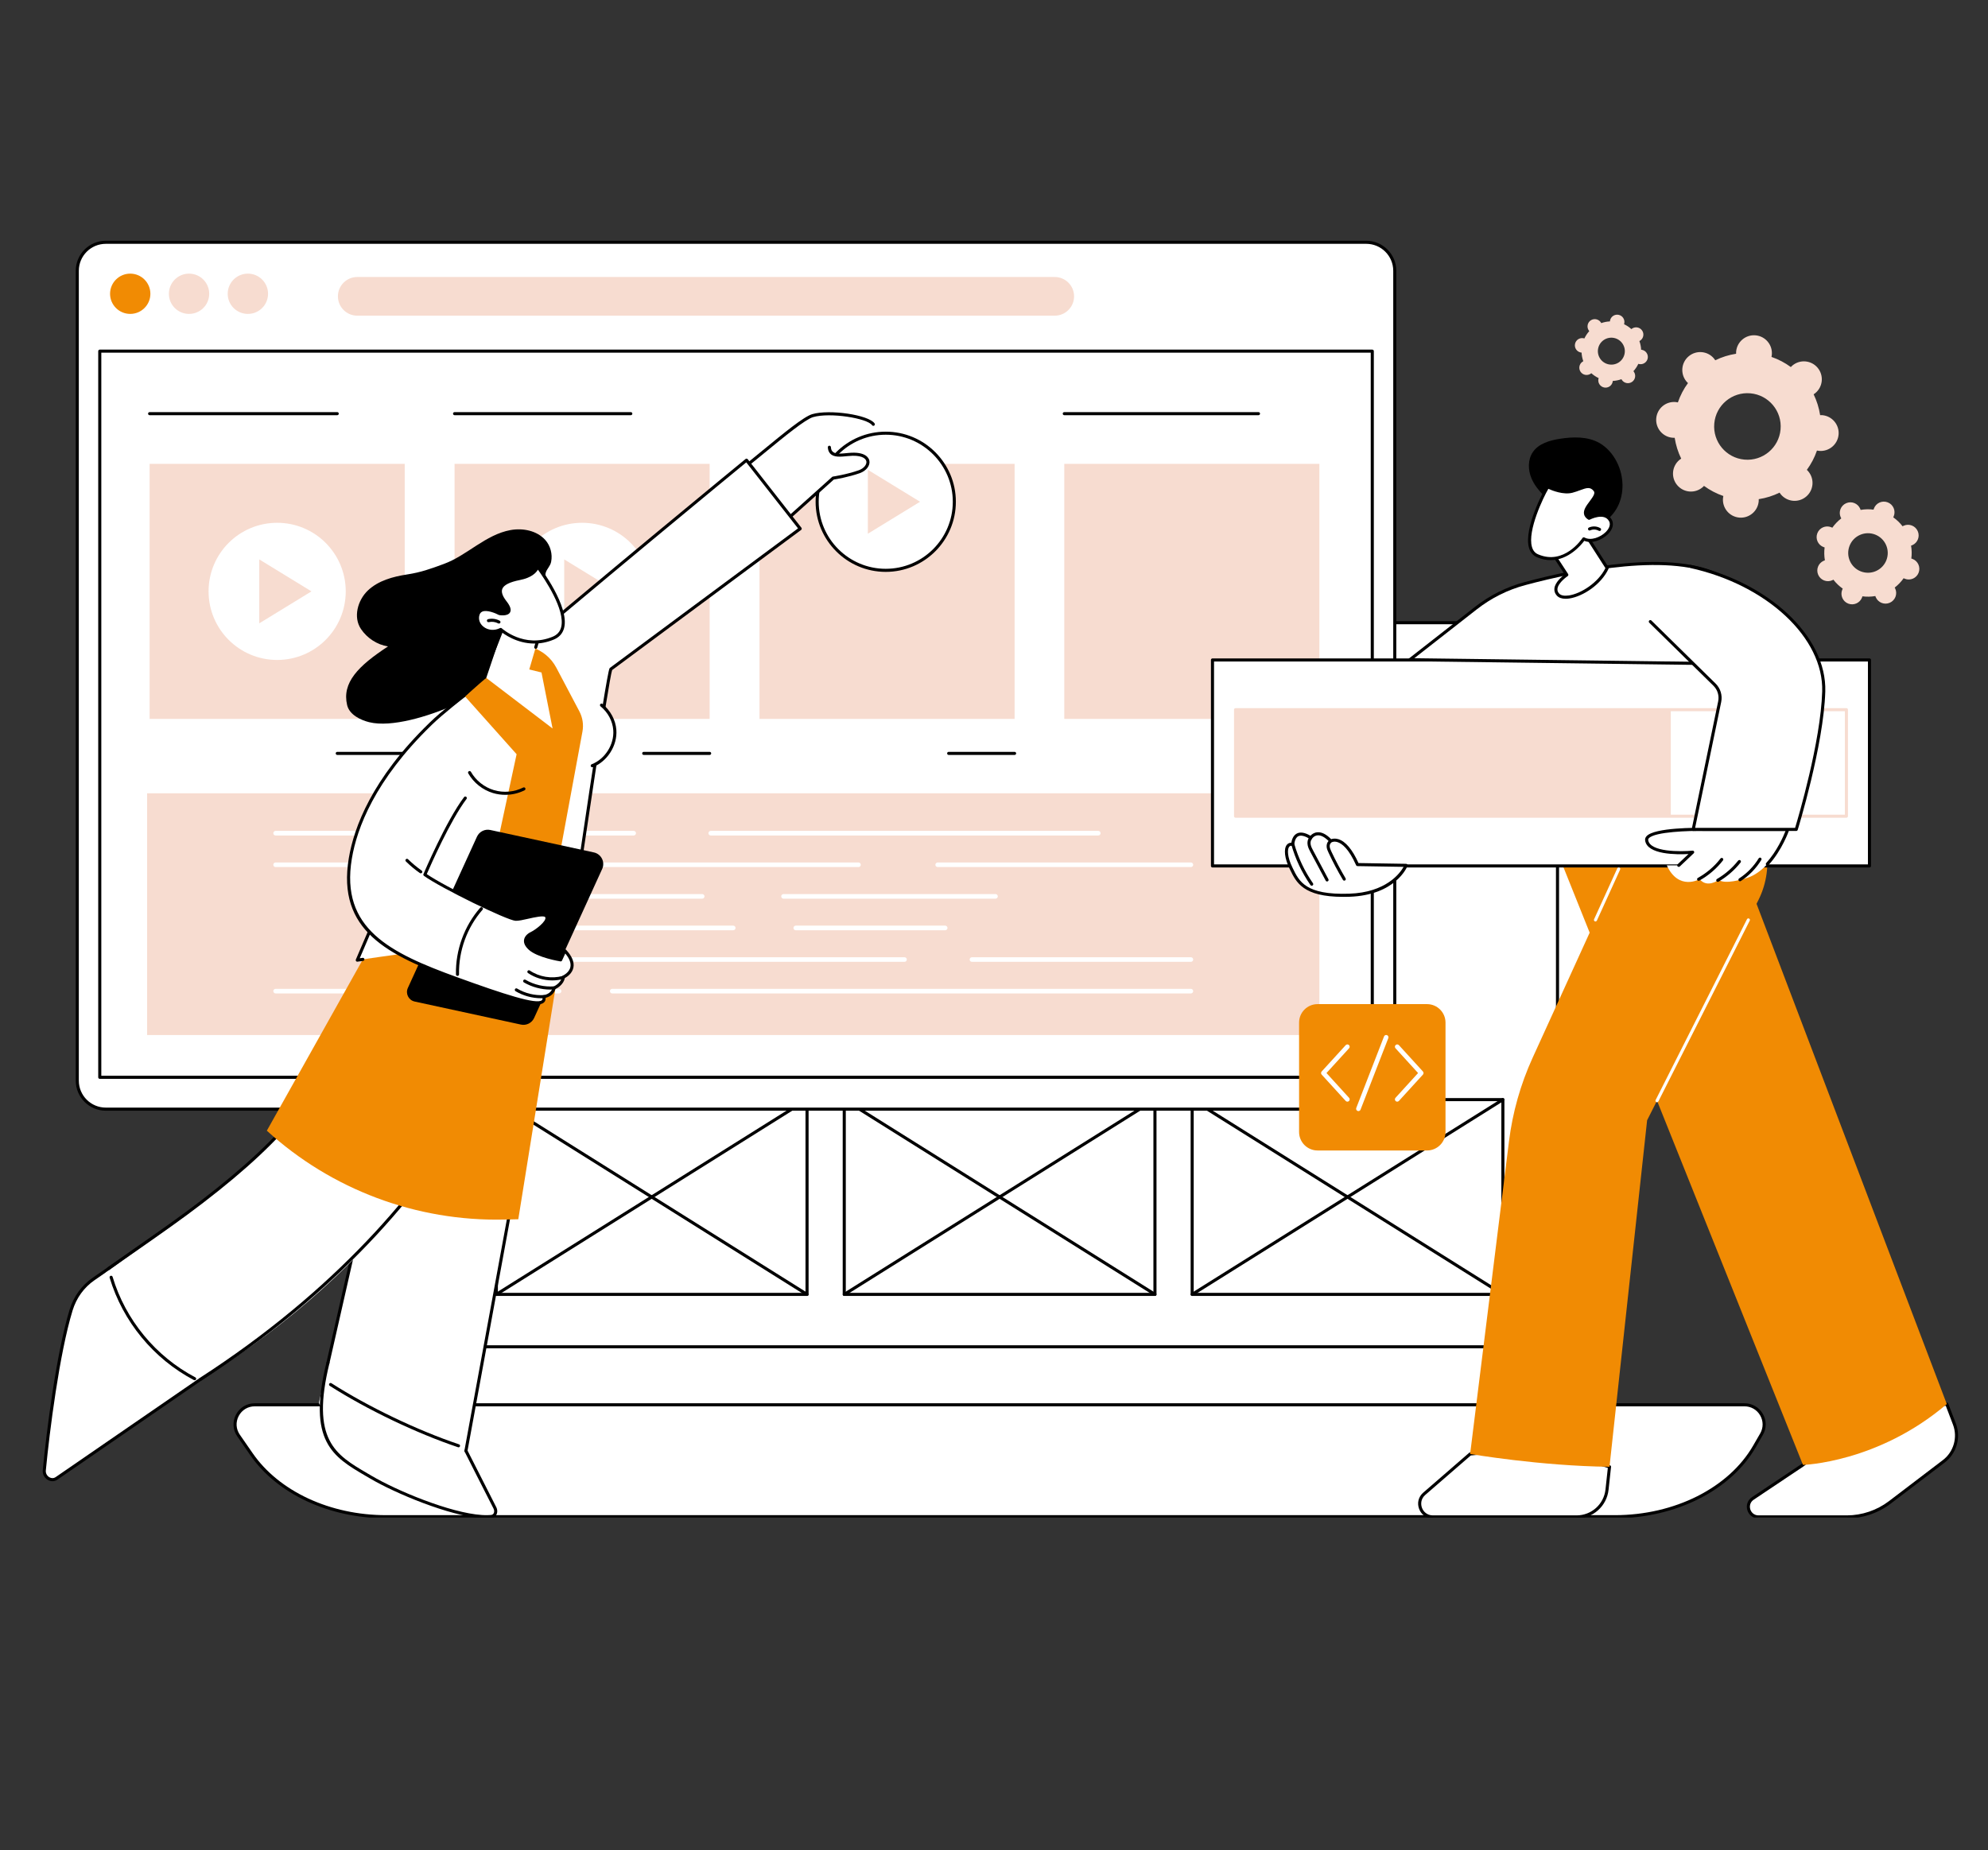 <svg xmlns="http://www.w3.org/2000/svg" xmlns:xlink="http://www.w3.org/1999/xlink" width="376" zoomAndPan="magnify" viewBox="0 0 282 262.5" height="350" preserveAspectRatio="xMidYMid meet" version="1.0"><rect x="0" y="0" width="282" height="262.5" fill="#333333" stroke="none"/><defs><clipPath id="ebbedd4e83"><path d="M 33 199 L 251 199 L 251 215.312 L 33 215.312 Z M 33 199 " clip-rule="nonzero"/></clipPath><clipPath id="b95d46e8f5"><path d="M 10 34.16 L 198 34.16 L 198 158 L 10 158 Z M 10 34.16 " clip-rule="nonzero"/></clipPath><clipPath id="bbf5ff309c"><path d="M 10 34.16 L 199 34.16 L 199 158 L 10 158 Z M 10 34.16 " clip-rule="nonzero"/></clipPath><clipPath id="3124f9572a"><path d="M 45 195 L 71 195 L 71 215.312 L 45 215.312 Z M 45 195 " clip-rule="nonzero"/></clipPath><clipPath id="a8cee5c21f"><path d="M 45 193 L 71 193 L 71 215.312 L 45 215.312 Z M 45 193 " clip-rule="nonzero"/></clipPath><clipPath id="b6c2a328d3"><path d="M 248 199 L 278 199 L 278 215.312 L 248 215.312 Z M 248 199 " clip-rule="nonzero"/></clipPath><clipPath id="f49d9548ba"><path d="M 247 198 L 278 198 L 278 215.312 L 247 215.312 Z M 247 198 " clip-rule="nonzero"/></clipPath><clipPath id="52e2333594"><path d="M 201 206 L 229 206 L 229 215.312 L 201 215.312 Z M 201 206 " clip-rule="nonzero"/></clipPath><clipPath id="7df9676efa"><path d="M 201 205 L 229 205 L 229 215.312 L 201 215.312 Z M 201 205 " clip-rule="nonzero"/></clipPath></defs><path fill="#ffffff" d="M 226.152 201.25 L 57.438 201.25 L 57.438 94.227 C 57.438 90.984 60.066 88.355 63.312 88.355 L 220.281 88.355 C 223.523 88.355 226.152 90.984 226.152 94.227 L 226.152 201.25 " fill-opacity="1" fill-rule="nonzero"/><path fill="#000000" d="M 57.656 201.031 L 225.934 201.031 L 225.934 94.227 C 225.934 91.109 223.398 88.574 220.281 88.574 L 63.312 88.574 C 60.195 88.574 57.656 91.109 57.656 94.227 Z M 226.152 201.465 L 57.438 201.465 C 57.32 201.465 57.223 201.367 57.223 201.25 L 57.223 94.227 C 57.223 90.867 59.953 88.137 63.312 88.137 L 220.281 88.137 C 223.637 88.137 226.371 90.867 226.371 94.227 L 226.371 201.25 C 226.371 201.367 226.273 201.465 226.152 201.465 " fill-opacity="1" fill-rule="nonzero"/><path fill="#000000" d="M 62.875 190.871 L 220.715 190.871 L 220.715 98.734 L 62.875 98.734 Z M 220.934 191.305 L 62.656 191.305 C 62.539 191.305 62.441 191.207 62.441 191.086 L 62.441 98.516 C 62.441 98.395 62.539 98.297 62.656 98.297 L 220.934 98.297 C 221.055 98.297 221.152 98.395 221.152 98.516 L 221.152 191.086 C 221.152 191.207 221.055 191.305 220.934 191.305 " fill-opacity="1" fill-rule="nonzero"/><g clip-path="url(#ebbedd4e83)"><path fill="#ffffff" d="M 229.086 215.195 L 54.758 215.195 C 46.781 215.195 39.449 211.785 35.664 206.316 L 33.844 203.684 C 32.566 201.84 33.891 199.316 36.137 199.316 L 247.453 199.316 C 249.598 199.316 250.941 201.637 249.871 203.492 L 248.871 205.223 C 245.375 211.289 237.625 215.195 229.086 215.195 " fill-opacity="1" fill-rule="nonzero"/><path fill="#000000" d="M 36.137 199.535 C 35.164 199.535 34.312 200.051 33.859 200.914 C 33.41 201.773 33.469 202.762 34.023 203.562 L 35.844 206.191 C 39.594 211.609 46.84 214.977 54.758 214.977 L 229.086 214.977 C 237.535 214.977 245.23 211.105 248.684 205.113 L 249.684 203.383 C 250.145 202.582 250.145 201.625 249.68 200.82 C 249.215 200.016 248.383 199.535 247.453 199.535 Z M 229.086 215.414 L 54.758 215.414 C 46.699 215.414 39.312 211.977 35.484 206.441 L 33.664 203.809 C 33.016 202.875 32.945 201.719 33.473 200.711 C 34 199.703 35 199.102 36.137 199.102 L 247.453 199.102 C 248.543 199.102 249.516 199.66 250.059 200.602 C 250.602 201.543 250.602 202.66 250.059 203.602 L 249.062 205.332 C 245.531 211.457 237.688 215.414 229.086 215.414 " fill-opacity="1" fill-rule="nonzero"/></g><path fill="#000000" d="M 169.328 183.434 L 212.969 183.434 L 212.969 156.238 L 169.328 156.238 Z M 213.188 183.871 L 169.109 183.871 C 168.992 183.871 168.895 183.773 168.895 183.652 L 168.895 156.02 C 168.895 155.898 168.992 155.801 169.109 155.801 L 213.188 155.801 C 213.309 155.801 213.402 155.898 213.402 156.02 L 213.402 183.652 C 213.402 183.773 213.309 183.871 213.188 183.871 " fill-opacity="1" fill-rule="nonzero"/><path fill="#000000" d="M 213.188 183.871 C 213.145 183.871 213.105 183.859 213.07 183.84 L 168.996 156.203 C 168.895 156.141 168.863 156.004 168.926 155.902 C 168.992 155.801 169.125 155.77 169.227 155.832 L 213.301 183.469 C 213.402 183.531 213.434 183.668 213.371 183.77 C 213.328 183.836 213.258 183.871 213.188 183.871 " fill-opacity="1" fill-rule="nonzero"/><path fill="#000000" d="M 169.109 183.871 C 169.039 183.871 168.969 183.836 168.926 183.77 C 168.863 183.668 168.895 183.531 168.996 183.469 L 213.07 155.832 C 213.172 155.77 213.309 155.801 213.371 155.902 C 213.434 156.004 213.402 156.141 213.301 156.203 L 169.227 183.84 C 169.191 183.859 169.152 183.871 169.109 183.871 " fill-opacity="1" fill-rule="nonzero"/><path fill="#000000" d="M 70.625 183.434 L 114.262 183.434 L 114.262 156.238 L 70.625 156.238 Z M 114.48 183.871 L 70.406 183.871 C 70.285 183.871 70.188 183.773 70.188 183.652 L 70.188 156.02 C 70.188 155.898 70.285 155.801 70.406 155.801 L 114.48 155.801 C 114.602 155.801 114.699 155.898 114.699 156.02 L 114.699 183.652 C 114.699 183.773 114.602 183.871 114.48 183.871 " fill-opacity="1" fill-rule="nonzero"/><path fill="#000000" d="M 114.48 183.871 C 114.441 183.871 114.398 183.859 114.363 183.84 L 70.289 156.203 C 70.188 156.141 70.156 156.004 70.219 155.902 C 70.285 155.801 70.418 155.77 70.52 155.832 L 114.594 183.469 C 114.699 183.531 114.727 183.668 114.664 183.77 C 114.625 183.836 114.551 183.871 114.48 183.871 " fill-opacity="1" fill-rule="nonzero"/><path fill="#000000" d="M 70.406 183.871 C 70.332 183.871 70.262 183.836 70.219 183.77 C 70.156 183.668 70.188 183.531 70.289 183.469 L 114.363 155.832 C 114.465 155.77 114.602 155.801 114.664 155.902 C 114.727 156.004 114.699 156.141 114.594 156.203 L 70.52 183.84 C 70.484 183.859 70.445 183.871 70.406 183.871 " fill-opacity="1" fill-rule="nonzero"/><path fill="#000000" d="M 119.977 183.434 L 163.613 183.434 L 163.613 156.238 L 119.977 156.238 Z M 163.832 183.871 L 119.758 183.871 C 119.637 183.871 119.539 183.773 119.539 183.652 L 119.539 156.02 C 119.539 155.898 119.637 155.801 119.758 155.801 L 163.832 155.801 C 163.953 155.801 164.051 155.898 164.051 156.02 L 164.051 183.652 C 164.051 183.773 163.953 183.871 163.832 183.871 " fill-opacity="1" fill-rule="nonzero"/><path fill="#000000" d="M 163.832 183.871 C 163.793 183.871 163.754 183.859 163.719 183.84 L 119.645 156.203 C 119.539 156.141 119.512 156.004 119.574 155.902 C 119.637 155.801 119.773 155.77 119.875 155.832 L 163.949 183.469 C 164.051 183.531 164.082 183.668 164.016 183.77 C 163.977 183.836 163.906 183.871 163.832 183.871 " fill-opacity="1" fill-rule="nonzero"/><path fill="#000000" d="M 119.758 183.871 C 119.688 183.871 119.613 183.836 119.574 183.77 C 119.512 183.668 119.539 183.531 119.645 183.469 L 163.719 155.832 C 163.816 155.77 163.953 155.801 164.016 155.902 C 164.082 156.004 164.051 156.141 163.949 156.203 L 119.875 183.84 C 119.836 183.859 119.797 183.871 119.758 183.871 " fill-opacity="1" fill-rule="nonzero"/><g clip-path="url(#b95d46e8f5)"><path fill="#ffffff" d="M 197.852 153.324 C 197.852 155.559 196.039 157.371 193.805 157.371 L 15.008 157.371 C 12.773 157.371 10.961 155.559 10.961 153.324 L 10.961 38.422 C 10.961 36.188 12.773 34.375 15.008 34.375 L 193.805 34.375 C 196.039 34.375 197.852 36.188 197.852 38.422 L 197.852 153.324 " fill-opacity="1" fill-rule="nonzero"/></g><g clip-path="url(#bbf5ff309c)"><path fill="#000000" d="M 15.008 34.594 C 12.898 34.594 11.18 36.312 11.18 38.422 L 11.18 153.324 C 11.18 155.438 12.898 157.152 15.008 157.152 L 193.805 157.152 C 195.914 157.152 197.633 155.438 197.633 153.324 L 197.633 38.422 C 197.633 36.312 195.914 34.594 193.805 34.594 Z M 193.805 157.59 L 15.008 157.59 C 12.656 157.59 10.746 155.676 10.746 153.324 L 10.746 38.422 C 10.746 36.07 12.656 34.16 15.008 34.16 L 193.805 34.16 C 196.156 34.16 198.066 36.07 198.066 38.422 L 198.066 153.324 C 198.066 155.676 196.156 157.59 193.805 157.59 " fill-opacity="1" fill-rule="nonzero"/></g><path fill="#f18b03" d="M 21.332 41.684 C 21.332 43.262 20.051 44.539 18.473 44.539 C 16.895 44.539 15.613 43.262 15.613 41.684 C 15.613 40.105 16.895 38.824 18.473 38.824 C 20.051 38.824 21.332 40.105 21.332 41.684 " fill-opacity="1" fill-rule="nonzero"/><path fill="#f7dcd0" d="M 29.676 41.684 C 29.676 43.262 28.398 44.539 26.816 44.539 C 25.238 44.539 23.957 43.262 23.957 41.684 C 23.957 40.105 25.238 38.824 26.816 38.824 C 28.398 38.824 29.676 40.105 29.676 41.684 " fill-opacity="1" fill-rule="nonzero"/><path fill="#f7dcd0" d="M 38.023 41.684 C 38.023 43.262 36.742 44.539 35.164 44.539 C 33.582 44.539 32.301 43.262 32.301 41.684 C 32.301 40.105 33.582 38.824 35.164 38.824 C 36.742 38.824 38.023 40.105 38.023 41.684 " fill-opacity="1" fill-rule="nonzero"/><path fill="#f7dcd0" d="M 149.613 44.789 L 50.68 44.789 C 49.164 44.789 47.934 43.559 47.934 42.043 C 47.934 40.531 49.164 39.301 50.68 39.301 L 149.613 39.301 C 151.129 39.301 152.359 40.531 152.359 42.043 C 152.359 43.559 151.129 44.789 149.613 44.789 " fill-opacity="1" fill-rule="nonzero"/><path fill="#000000" d="M 14.371 152.633 L 194.441 152.633 L 194.441 50.039 L 14.371 50.039 Z M 194.66 153.07 L 14.152 153.07 C 14.031 153.07 13.934 152.973 13.934 152.852 L 13.934 49.824 C 13.934 49.703 14.031 49.605 14.152 49.605 L 194.66 49.605 C 194.781 49.605 194.879 49.703 194.879 49.824 L 194.879 152.852 C 194.879 152.973 194.781 153.07 194.66 153.07 " fill-opacity="1" fill-rule="nonzero"/><path fill="#f7dcd0" d="M 57.41 102 L 21.223 102 L 21.223 65.812 L 57.41 65.812 L 57.41 102 " fill-opacity="1" fill-rule="nonzero"/><path fill="#000000" d="M 47.84 58.91 L 21.223 58.91 C 21.102 58.91 21.004 58.812 21.004 58.691 C 21.004 58.57 21.102 58.473 21.223 58.473 L 47.84 58.473 C 47.961 58.473 48.055 58.57 48.055 58.691 C 48.055 58.812 47.961 58.91 47.84 58.91 " fill-opacity="1" fill-rule="nonzero"/><path fill="#000000" d="M 57.191 107.113 L 47.84 107.113 C 47.719 107.113 47.621 107.016 47.621 106.895 C 47.621 106.773 47.719 106.676 47.84 106.676 L 57.191 106.676 C 57.312 106.676 57.41 106.773 57.41 106.895 C 57.41 107.016 57.312 107.113 57.191 107.113 " fill-opacity="1" fill-rule="nonzero"/><path fill="#ffffff" d="M 49.043 83.906 C 49.043 89.281 44.688 93.637 39.316 93.637 C 33.941 93.637 29.586 89.281 29.586 83.906 C 29.586 78.531 33.941 74.176 39.316 74.176 C 44.688 74.176 49.043 78.531 49.043 83.906 " fill-opacity="1" fill-rule="nonzero"/><path fill="#f7dcd0" d="M 36.777 88.441 L 36.777 79.371 L 44.18 83.906 Z M 36.777 88.441 " fill-opacity="1" fill-rule="nonzero"/><path fill="#f7dcd0" d="M 100.664 102 L 64.48 102 L 64.48 65.812 L 100.664 65.812 L 100.664 102 " fill-opacity="1" fill-rule="nonzero"/><path fill="#000000" d="M 100.664 107.113 L 91.312 107.113 C 91.191 107.113 91.094 107.016 91.094 106.895 C 91.094 106.773 91.191 106.676 91.312 106.676 L 100.664 106.676 C 100.785 106.676 100.883 106.773 100.883 106.895 C 100.883 107.016 100.785 107.113 100.664 107.113 " fill-opacity="1" fill-rule="nonzero"/><path fill="#000000" d="M 89.48 58.91 L 64.48 58.91 C 64.359 58.91 64.262 58.812 64.262 58.691 C 64.262 58.57 64.359 58.473 64.48 58.473 L 89.48 58.473 C 89.602 58.473 89.699 58.57 89.699 58.691 C 89.699 58.812 89.602 58.91 89.48 58.91 " fill-opacity="1" fill-rule="nonzero"/><path fill="#ffffff" d="M 92.301 83.906 C 92.301 89.281 87.945 93.637 82.57 93.637 C 77.199 93.637 72.844 89.281 72.844 83.906 C 72.844 78.531 77.199 74.176 82.57 74.176 C 87.945 74.176 92.301 78.531 92.301 83.906 " fill-opacity="1" fill-rule="nonzero"/><path fill="#f7dcd0" d="M 80.035 88.441 L 80.035 79.371 L 87.438 83.906 Z M 80.035 88.441 " fill-opacity="1" fill-rule="nonzero"/><path fill="#f7dcd0" d="M 143.922 102 L 107.734 102 L 107.734 65.812 L 143.922 65.812 L 143.922 102 " fill-opacity="1" fill-rule="nonzero"/><path fill="#000000" d="M 143.922 107.113 L 134.566 107.113 C 134.449 107.113 134.352 107.016 134.352 106.895 C 134.352 106.773 134.449 106.676 134.566 106.676 L 143.922 106.676 C 144.043 106.676 144.141 106.773 144.141 106.895 C 144.141 107.016 144.043 107.113 143.922 107.113 " fill-opacity="1" fill-rule="nonzero"/><path fill="#f7dcd0" d="M 187.156 102 L 150.969 102 L 150.969 65.812 L 187.156 65.812 L 187.156 102 " fill-opacity="1" fill-rule="nonzero"/><path fill="#000000" d="M 187.156 107.113 L 177.801 107.113 C 177.68 107.113 177.582 107.016 177.582 106.895 C 177.582 106.773 177.68 106.676 177.801 106.676 L 187.156 106.676 C 187.273 106.676 187.371 106.773 187.371 106.895 C 187.371 107.016 187.273 107.113 187.156 107.113 " fill-opacity="1" fill-rule="nonzero"/><path fill="#000000" d="M 178.52 58.91 L 150.969 58.91 C 150.848 58.91 150.75 58.812 150.75 58.691 C 150.75 58.57 150.848 58.473 150.969 58.473 L 178.52 58.473 C 178.641 58.473 178.738 58.57 178.738 58.691 C 178.738 58.812 178.641 58.91 178.52 58.91 " fill-opacity="1" fill-rule="nonzero"/><path fill="#f7dcd0" d="M 187.156 146.855 L 20.867 146.855 L 20.867 112.555 L 187.156 112.555 L 187.156 146.855 " fill-opacity="1" fill-rule="nonzero"/><path fill="#ffffff" d="M 155.793 118.543 L 100.82 118.543 C 100.641 118.543 100.492 118.398 100.492 118.215 C 100.492 118.035 100.641 117.887 100.82 117.887 L 155.793 117.887 C 155.973 117.887 156.117 118.035 156.117 118.215 C 156.117 118.398 155.973 118.543 155.793 118.543 " fill-opacity="1" fill-rule="nonzero"/><path fill="#ffffff" d="M 89.887 118.543 L 39.094 118.543 C 38.914 118.543 38.77 118.398 38.77 118.215 C 38.77 118.035 38.914 117.887 39.094 117.887 L 89.887 117.887 C 90.066 117.887 90.215 118.035 90.215 118.215 C 90.215 118.398 90.066 118.543 89.887 118.543 " fill-opacity="1" fill-rule="nonzero"/><path fill="#ffffff" d="M 168.926 123.023 L 133.012 123.023 C 132.832 123.023 132.684 122.879 132.684 122.699 C 132.684 122.516 132.832 122.371 133.012 122.371 L 168.926 122.371 C 169.105 122.371 169.254 122.516 169.254 122.699 C 169.254 122.879 169.105 123.023 168.926 123.023 " fill-opacity="1" fill-rule="nonzero"/><path fill="#ffffff" d="M 121.773 123.023 L 39.094 123.023 C 38.914 123.023 38.77 122.879 38.77 122.699 C 38.77 122.516 38.914 122.371 39.094 122.371 L 121.773 122.371 C 121.957 122.371 122.102 122.516 122.102 122.699 C 122.102 122.879 121.957 123.023 121.773 123.023 " fill-opacity="1" fill-rule="nonzero"/><path fill="#ffffff" d="M 141.211 127.508 L 111.145 127.508 C 110.965 127.508 110.816 127.359 110.816 127.18 C 110.816 127 110.965 126.852 111.145 126.852 L 141.211 126.852 C 141.395 126.852 141.539 127 141.539 127.18 C 141.539 127.359 141.395 127.508 141.211 127.508 " fill-opacity="1" fill-rule="nonzero"/><path fill="#ffffff" d="M 99.605 127.508 L 54.598 127.508 C 54.418 127.508 54.27 127.359 54.27 127.18 C 54.27 127 54.418 126.852 54.598 126.852 L 99.605 126.852 C 99.785 126.852 99.934 127 99.934 127.18 C 99.934 127.359 99.785 127.508 99.605 127.508 " fill-opacity="1" fill-rule="nonzero"/><path fill="#ffffff" d="M 134.074 131.988 L 112.879 131.988 C 112.699 131.988 112.555 131.844 112.555 131.66 C 112.555 131.48 112.699 131.332 112.879 131.332 L 134.074 131.332 C 134.258 131.332 134.402 131.48 134.402 131.66 C 134.402 131.844 134.258 131.988 134.074 131.988 " fill-opacity="1" fill-rule="nonzero"/><path fill="#ffffff" d="M 104.012 131.988 L 54.598 131.988 C 54.418 131.988 54.27 131.844 54.27 131.66 C 54.27 131.48 54.418 131.332 54.598 131.332 L 104.012 131.332 C 104.191 131.332 104.336 131.48 104.336 131.66 C 104.336 131.844 104.191 131.988 104.012 131.988 " fill-opacity="1" fill-rule="nonzero"/><path fill="#ffffff" d="M 168.926 136.469 L 137.871 136.469 C 137.691 136.469 137.547 136.324 137.547 136.141 C 137.547 135.961 137.691 135.816 137.871 135.816 L 168.926 135.816 C 169.105 135.816 169.254 135.961 169.254 136.141 C 169.254 136.324 169.105 136.469 168.926 136.469 " fill-opacity="1" fill-rule="nonzero"/><path fill="#ffffff" d="M 128.305 136.469 L 72.27 136.469 C 72.09 136.469 71.941 136.324 71.941 136.141 C 71.941 135.961 72.09 135.816 72.27 135.816 L 128.305 135.816 C 128.484 135.816 128.633 135.961 128.633 136.141 C 128.633 136.324 128.484 136.469 128.305 136.469 " fill-opacity="1" fill-rule="nonzero"/><path fill="#ffffff" d="M 168.926 140.953 L 86.848 140.953 C 86.668 140.953 86.52 140.805 86.52 140.625 C 86.52 140.445 86.668 140.297 86.848 140.297 L 168.926 140.297 C 169.105 140.297 169.254 140.445 169.254 140.625 C 169.254 140.805 169.105 140.953 168.926 140.953 " fill-opacity="1" fill-rule="nonzero"/><path fill="#ffffff" d="M 79.305 140.953 L 39.094 140.953 C 38.914 140.953 38.77 140.805 38.77 140.625 C 38.77 140.445 38.914 140.297 39.094 140.297 L 79.305 140.297 C 79.484 140.297 79.633 140.445 79.633 140.625 C 79.633 140.805 79.484 140.953 79.305 140.953 " fill-opacity="1" fill-rule="nonzero"/><path fill="#f18b03" d="M 202.426 142.469 L 186.898 142.469 C 185.449 142.469 184.277 143.641 184.277 145.09 L 184.277 160.613 C 184.277 162.062 185.449 163.234 186.898 163.234 L 202.426 163.234 C 203.871 163.234 205.047 162.062 205.047 160.613 L 205.047 145.09 C 205.047 143.641 203.871 142.469 202.426 142.469 " fill-opacity="1" fill-rule="nonzero"/><path fill="#ffffff" d="M 191.125 156.309 C 191.039 156.309 190.949 156.273 190.887 156.203 L 187.48 152.469 C 187.367 152.344 187.367 152.152 187.48 152.027 L 190.887 148.293 C 191.008 148.16 191.215 148.148 191.348 148.273 C 191.48 148.395 191.492 148.602 191.367 148.734 L 188.164 152.246 L 191.367 155.762 C 191.492 155.895 191.48 156.102 191.348 156.223 C 191.285 156.281 191.203 156.309 191.125 156.309 " fill-opacity="1" fill-rule="nonzero"/><path fill="#ffffff" d="M 198.195 156.309 C 198.117 156.309 198.039 156.281 197.977 156.223 C 197.84 156.102 197.832 155.895 197.953 155.762 L 201.156 152.246 L 197.953 148.734 C 197.832 148.602 197.84 148.395 197.977 148.273 C 198.109 148.148 198.316 148.16 198.438 148.293 L 201.844 152.027 C 201.957 152.152 201.957 152.344 201.844 152.469 L 198.438 156.203 C 198.371 156.273 198.285 156.309 198.195 156.309 " fill-opacity="1" fill-rule="nonzero"/><path fill="#ffffff" d="M 192.691 157.648 C 192.652 157.648 192.613 157.641 192.574 157.625 C 192.406 157.559 192.324 157.371 192.387 157.203 L 196.324 147.059 C 196.391 146.887 196.578 146.805 196.746 146.871 C 196.914 146.938 197 147.125 196.934 147.293 L 192.996 157.438 C 192.949 157.566 192.824 157.648 192.691 157.648 " fill-opacity="1" fill-rule="nonzero"/><path fill="#ffffff" d="M 135.371 71.191 C 135.371 76.566 131.016 80.922 125.645 80.922 C 120.27 80.922 115.914 76.566 115.914 71.191 C 115.914 65.82 120.27 61.461 125.645 61.461 C 131.016 61.461 135.371 65.82 135.371 71.191 " fill-opacity="1" fill-rule="nonzero"/><path fill="#000000" d="M 125.645 61.68 C 120.398 61.68 116.133 65.949 116.133 71.191 C 116.133 76.438 120.398 80.703 125.645 80.703 C 130.887 80.703 135.156 76.438 135.156 71.191 C 135.156 65.949 130.887 61.68 125.645 61.68 Z M 125.645 81.141 C 120.156 81.141 115.695 76.676 115.695 71.191 C 115.695 65.707 120.156 61.246 125.645 61.246 C 131.129 61.246 135.59 65.707 135.59 71.191 C 135.59 76.676 131.129 81.141 125.645 81.141 " fill-opacity="1" fill-rule="nonzero"/><path fill="#f7dcd0" d="M 123.105 75.727 L 123.105 66.656 L 130.512 71.191 Z M 123.105 75.727 " fill-opacity="1" fill-rule="nonzero"/><path fill="#000000" d="M 77.34 76.602 C 76.145 75.285 74.176 74.895 72.426 75.207 C 70.676 75.52 69.094 76.434 67.602 77.395 C 66.105 78.359 64.633 79.398 62.965 80.012 C 61.066 80.711 59.738 81.199 57.738 81.508 C 55.738 81.816 53.676 82.375 52.203 83.762 C 50.73 85.152 50.074 87.574 51.207 89.25 C 52.078 90.543 53.496 91.473 55.039 91.719 C 50.805 94.488 48.484 96.867 49.242 100.047 C 49.578 101.449 51.219 102.184 52.375 102.469 C 55.531 103.25 60.781 101.641 64.391 100.047 C 67.004 98.891 69.34 97.18 71.902 95.914 C 74.465 94.648 76.305 92.016 77.52 89.434 C 78.539 87.27 78.711 84.625 77.727 82.414 C 77.484 81.867 77.246 81.684 77.445 81.16 C 77.641 80.645 78.062 80.305 78.18 79.707 C 78.398 78.629 78.082 77.422 77.34 76.602 " fill-opacity="1" fill-rule="nonzero"/><g clip-path="url(#3124f9572a)"><path fill="#ffffff" d="M 45.988 195.848 C 44.488 205.152 47.727 206.703 52.602 209.582 C 56.367 211.809 63.906 214.883 68.344 215.176 C 69.008 215.219 69.578 215.176 69.578 215.176 C 70.227 215.176 70.492 214.516 70.199 213.945 C 69.176 211.949 65.859 205.129 65.859 205.129 C 65.859 205.129 63.527 204.543 59.168 202.84 C 54.809 201.137 46.52 196.223 46.52 196.223 L 45.988 195.848 " fill-opacity="1" fill-rule="nonzero"/></g><path fill="#ffffff" d="M 79.668 131.891 L 66.156 205.344 C 66.156 205.344 44.695 201.422 45.266 198.902 C 48.715 183.637 57.203 146.203 59.141 138.73 L 79.668 131.891 " fill-opacity="1" fill-rule="nonzero"/><path fill="#000000" d="M 66.094 206.07 C 66.082 206.07 66.07 206.07 66.055 206.066 C 65.938 206.043 65.859 205.93 65.879 205.812 L 79.387 132.211 L 59.32 138.902 C 58.035 143.895 53.801 162.23 46.734 193.41 C 46.707 193.527 46.59 193.602 46.473 193.574 C 46.355 193.547 46.281 193.43 46.309 193.312 C 53.43 161.887 57.676 143.504 58.93 138.676 C 58.949 138.605 59 138.547 59.07 138.523 L 79.598 131.684 C 79.672 131.656 79.75 131.672 79.809 131.723 C 79.867 131.773 79.895 131.852 79.879 131.926 L 66.309 205.891 C 66.289 205.996 66.199 206.07 66.094 206.07 " fill-opacity="1" fill-rule="nonzero"/><g clip-path="url(#a8cee5c21f)"><path fill="#000000" d="M 68.961 215.414 C 68.773 215.414 68.559 215.406 68.332 215.395 C 63.746 215.09 56.055 211.875 52.492 209.77 C 52.285 209.648 52.082 209.527 51.875 209.41 C 47.23 206.688 43.559 204.539 46.309 193.309 C 46.336 193.191 46.457 193.121 46.574 193.148 C 46.691 193.18 46.762 193.297 46.734 193.414 C 44.059 204.324 47.605 206.402 52.098 209.035 C 52.301 209.152 52.508 209.273 52.715 209.395 C 56.238 211.48 63.84 214.66 68.359 214.957 C 69 215 69.555 214.957 69.562 214.957 C 69.777 214.957 69.926 214.879 70.02 214.73 C 70.133 214.543 70.129 214.281 70.008 214.043 C 68.992 212.07 65.93 206.012 65.902 205.949 C 65.848 205.844 65.891 205.711 65.996 205.656 C 66.105 205.602 66.234 205.645 66.289 205.754 C 66.32 205.816 69.383 211.871 70.395 213.844 C 70.586 214.215 70.582 214.645 70.391 214.957 C 70.223 215.234 69.926 215.395 69.578 215.395 C 69.574 215.395 69.324 215.414 68.961 215.414 " fill-opacity="1" fill-rule="nonzero"/></g><path fill="#000000" d="M 65.043 205.352 C 65.02 205.352 64.996 205.348 64.973 205.34 C 59.031 203.34 52.055 199.996 46.773 196.625 C 46.672 196.559 46.641 196.426 46.707 196.324 C 46.77 196.219 46.906 196.191 47.008 196.254 C 52.262 199.613 59.199 202.938 65.113 204.93 C 65.227 204.965 65.289 205.09 65.25 205.203 C 65.219 205.297 65.133 205.352 65.043 205.352 " fill-opacity="1" fill-rule="nonzero"/><path fill="#ffffff" d="M 13.297 181.453 C 11.773 182.5 10.648 184.047 10.086 185.883 C 8.152 192.195 6.766 203.562 6.281 208.621 C 6.191 209.57 7.25 210.281 7.992 209.773 L 34.883 191.27 C 33.984 183.586 30.184 178.645 25.023 173.336 L 13.297 181.453 " fill-opacity="1" fill-rule="nonzero"/><path fill="#000000" d="M 13.297 181.453 Z M 24.996 173.621 L 13.418 181.633 C 11.922 182.66 10.844 184.152 10.293 185.945 C 8.43 192.047 7.031 203.082 6.5 208.641 C 6.465 209.02 6.66 209.395 7 209.598 C 7.293 209.766 7.617 209.766 7.871 209.594 L 34.652 191.164 C 33.773 183.98 30.305 179.105 24.996 173.621 Z M 7.449 210.16 C 7.223 210.16 6.996 210.098 6.777 209.973 C 6.293 209.688 6.012 209.148 6.066 208.598 C 6.598 203.023 8 191.949 9.875 185.816 C 10.453 183.93 11.594 182.359 13.172 181.273 L 24.902 173.156 C 24.988 173.098 25.109 173.109 25.184 173.188 C 30.66 178.82 34.227 183.809 35.098 191.242 C 35.109 191.324 35.074 191.402 35.008 191.449 L 8.117 209.953 C 7.914 210.09 7.684 210.16 7.449 210.16 " fill-opacity="1" fill-rule="nonzero"/><path fill="#ffffff" d="M 49.715 145.566 C 48.402 148.566 46.668 151.77 44.375 155.055 C 35.754 167.406 20.332 176.25 14.949 180.629 C 14.949 180.629 14.363 185.785 19.531 191.156 C 21.301 192.996 28.715 195.617 28.715 195.617 C 54.684 179.457 66.641 159.398 72.09 145.566 L 49.715 145.566 " fill-opacity="1" fill-rule="nonzero"/><path fill="#000000" d="M 15.391 180.223 C 15.32 180.223 15.254 180.188 15.211 180.129 C 15.141 180.031 15.164 179.895 15.262 179.824 C 16.711 178.793 18.191 177.754 19.625 176.754 C 22.582 174.688 25.645 172.547 28.555 170.312 C 34.699 165.59 38.961 161.594 42.375 157.352 C 44.711 154.449 46.836 151.129 48.875 147.199 C 48.934 147.094 49.062 147.051 49.172 147.109 C 49.277 147.164 49.32 147.293 49.266 147.402 C 47.211 151.355 45.07 154.699 42.715 157.625 C 39.277 161.895 34.992 165.914 28.82 170.656 C 25.902 172.902 22.836 175.043 19.875 177.113 C 18.441 178.113 16.961 179.148 15.516 180.18 C 15.477 180.207 15.434 180.223 15.391 180.223 " fill-opacity="1" fill-rule="nonzero"/><path fill="#000000" d="M 28.484 195.891 C 28.41 195.891 28.34 195.855 28.301 195.789 C 28.234 195.691 28.262 195.555 28.363 195.488 C 28.961 195.105 29.559 194.711 30.145 194.32 C 34.652 191.312 38.945 188.074 42.898 184.699 C 46.566 181.57 50.023 178.25 53.184 174.836 C 56.086 171.695 58.789 168.41 61.223 165.07 C 63.449 162.016 65.48 158.867 67.27 155.707 C 68.879 152.871 70.305 149.996 71.512 147.16 C 71.559 147.051 71.688 146.996 71.797 147.047 C 71.91 147.09 71.961 147.219 71.914 147.332 C 70.699 150.18 69.266 153.07 67.652 155.922 C 65.855 159.098 63.809 162.262 61.574 165.328 C 59.133 168.68 56.418 171.977 53.504 175.133 C 50.332 178.559 46.859 181.891 43.184 185.031 C 39.215 188.418 34.91 191.664 30.387 194.684 C 29.801 195.074 29.199 195.469 28.602 195.855 C 28.566 195.879 28.523 195.891 28.484 195.891 " fill-opacity="1" fill-rule="nonzero"/><path fill="#000000" d="M 27.609 195.836 C 27.574 195.836 27.539 195.828 27.508 195.812 C 21.77 192.789 17.414 187.496 15.555 181.289 C 15.52 181.172 15.586 181.051 15.699 181.016 C 15.816 180.98 15.938 181.047 15.973 181.164 C 17.797 187.262 22.078 192.457 27.711 195.426 C 27.816 195.48 27.859 195.613 27.805 195.719 C 27.766 195.793 27.688 195.836 27.609 195.836 " fill-opacity="1" fill-rule="nonzero"/><path fill="#000000" d="M 60.617 169.008 C 60.586 169.008 60.559 169.004 60.527 168.988 L 41.055 160.375 C 40.941 160.324 40.895 160.195 40.941 160.086 C 40.992 159.977 41.121 159.926 41.23 159.977 L 60.703 168.59 C 60.816 168.641 60.863 168.77 60.816 168.879 C 60.781 168.961 60.699 169.008 60.617 169.008 " fill-opacity="1" fill-rule="nonzero"/><path fill="#f18b03" d="M 80.312 130.75 L 73.52 172.992 L 71.488 173.035 C 59.07 173.309 47.023 168.793 37.852 160.426 L 53.844 131.891 L 80.312 130.75 " fill-opacity="1" fill-rule="nonzero"/><path fill="#ffffff" d="M 106.422 65.629 C 109.973 62.746 113.875 59.383 115.27 58.973 C 117.77 58.238 123.352 59.039 123.75 60.184 C 123.68 60.301 123.617 60.734 123.641 61.047 C 123.113 61.199 122.383 61.477 121.492 62.008 C 121.492 62.008 120.773 61.258 119.789 61.281 C 118.254 61.32 117.664 62.633 117.664 62.633 C 117.664 62.633 117.453 63.141 117.457 63.453 C 117.461 64.078 117.977 64.723 120.344 64.484 C 123.883 64.133 123.625 66.316 121.891 66.926 C 120.16 67.539 118.18 67.836 118.18 67.836 L 112.137 73.262 L 106.422 65.629 " fill-opacity="1" fill-rule="nonzero"/><path fill="#000000" d="M 112.137 73.48 C 112.078 73.48 112.02 73.453 111.977 73.406 C 111.895 73.316 111.902 73.18 111.992 73.098 L 118.035 67.672 C 118.066 67.645 118.105 67.625 118.148 67.617 C 118.168 67.617 120.125 67.32 121.816 66.723 C 122.523 66.473 122.996 65.906 122.891 65.434 C 122.785 64.969 122.066 64.531 120.363 64.703 C 119.145 64.824 118.262 64.914 117.742 64.328 C 117.551 64.109 117.445 63.82 117.43 63.465 C 117.426 63.344 117.52 63.242 117.641 63.238 C 117.746 63.23 117.859 63.324 117.867 63.445 C 117.879 63.699 117.945 63.898 118.07 64.035 C 118.441 64.457 119.191 64.383 120.32 64.27 C 122.824 64.016 123.246 65.023 123.316 65.336 C 123.473 66.035 122.891 66.805 121.965 67.133 C 120.41 67.684 118.637 67.984 118.277 68.039 L 112.281 73.422 C 112.242 73.461 112.191 73.48 112.137 73.48 " fill-opacity="1" fill-rule="nonzero"/><path fill="#000000" d="M 106.422 65.848 C 106.359 65.848 106.297 65.816 106.254 65.766 C 106.176 65.672 106.191 65.535 106.285 65.457 C 106.91 64.953 107.543 64.43 108.176 63.914 C 111.18 61.445 114.016 59.113 115.211 58.762 C 117.676 58.039 123.219 58.859 124.062 60.078 C 124.133 60.176 124.105 60.312 124.008 60.379 C 123.91 60.449 123.773 60.426 123.703 60.324 C 123.027 59.348 117.742 58.477 115.332 59.184 C 114.227 59.508 111.289 61.918 108.453 64.25 C 107.82 64.766 107.184 65.289 106.559 65.797 C 106.52 65.832 106.469 65.848 106.422 65.848 " fill-opacity="1" fill-rule="nonzero"/><path fill="#ffffff" d="M 73.879 106.844 C 73.879 106.844 66.285 98.328 66.129 98.469 C 65.977 98.609 53.52 106.414 49.695 121.793 C 48.117 128.137 52.395 132.227 52.395 132.227 L 50.68 136.23 C 50.68 136.23 69.414 133.469 70.465 133.836 C 70.465 133.836 71.309 110.234 73.879 106.844 " fill-opacity="1" fill-rule="nonzero"/><path fill="#000000" d="M 50.68 136.449 C 50.609 136.449 50.547 136.418 50.504 136.363 C 50.457 136.301 50.445 136.215 50.477 136.145 L 57.918 118.773 C 57.965 118.66 58.094 118.613 58.203 118.656 C 58.312 118.707 58.363 118.832 58.316 118.945 L 51.031 135.961 L 51.441 135.902 C 51.562 135.883 51.672 135.969 51.688 136.09 C 51.707 136.207 51.621 136.316 51.504 136.336 L 50.707 136.445 C 50.699 136.445 50.688 136.449 50.68 136.449 " fill-opacity="1" fill-rule="nonzero"/><path fill="#ffffff" d="M 65.863 98.695 C 86.344 81.324 105.895 65.293 105.895 65.293 L 113.512 75.012 L 86.652 94.934 C 86.152 95.883 80.898 132 80.898 132 L 77.484 132.477 L 65.863 98.695 " fill-opacity="1" fill-rule="nonzero"/><path fill="#000000" d="M 80.094 132.328 C 79.984 132.328 79.895 132.25 79.879 132.141 C 79.859 132.023 79.945 131.914 80.062 131.895 L 80.707 131.805 C 81.344 127.414 85.961 95.773 86.461 94.832 C 86.477 94.801 86.5 94.777 86.523 94.758 L 113.199 74.969 L 105.859 65.602 C 103.875 67.23 85.238 82.551 66.004 98.859 C 65.91 98.941 65.773 98.93 65.695 98.836 C 65.617 98.746 65.629 98.605 65.723 98.531 C 85.969 81.355 105.559 65.285 105.758 65.125 C 105.801 65.086 105.859 65.07 105.918 65.074 C 105.977 65.082 106.031 65.113 106.066 65.156 L 113.68 74.875 C 113.719 74.922 113.734 74.984 113.727 75.043 C 113.719 75.098 113.688 75.152 113.641 75.188 L 86.832 95.07 C 86.348 96.484 82.551 122.152 81.113 132.031 C 81.102 132.125 81.023 132.203 80.93 132.215 L 80.125 132.328 C 80.113 132.328 80.102 132.328 80.094 132.328 " fill-opacity="1" fill-rule="nonzero"/><path fill="#ffffff" d="M 85.324 100.047 C 86.383 100.914 87.109 102.203 87.211 103.57 C 87.371 105.707 86.008 107.867 84.008 108.641 L 85.324 100.047 " fill-opacity="1" fill-rule="nonzero"/><path fill="#000000" d="M 84.008 108.859 C 83.922 108.859 83.84 108.809 83.805 108.723 C 83.762 108.609 83.82 108.48 83.93 108.438 C 85.828 107.703 87.148 105.617 86.992 103.586 C 86.898 102.309 86.238 101.078 85.184 100.215 C 85.094 100.137 85.078 100 85.156 99.906 C 85.23 99.812 85.367 99.801 85.461 99.875 C 86.605 100.816 87.324 102.156 87.43 103.555 C 87.598 105.77 86.16 108.043 84.09 108.848 C 84.062 108.855 84.035 108.859 84.008 108.859 " fill-opacity="1" fill-rule="nonzero"/><path fill="#f18b03" d="M 65.977 98.828 C 65.977 98.828 72.02 93.195 75.117 91.719 L 75.418 91.84 C 76.918 92.297 78.172 93.332 78.906 94.719 L 82.184 100.93 C 82.648 101.812 82.805 102.824 82.621 103.805 L 77.188 133.184 L 67.309 134.707 L 73.281 107.012 L 65.977 98.828 " fill-opacity="1" fill-rule="nonzero"/><path fill="#000000" d="M 71.672 112.773 C 71.086 112.773 70.5 112.691 69.938 112.523 C 68.465 112.082 67.184 111.062 66.422 109.727 C 66.359 109.621 66.398 109.488 66.5 109.43 C 66.605 109.367 66.738 109.406 66.801 109.508 C 67.508 110.75 68.695 111.695 70.062 112.105 C 71.434 112.516 72.945 112.383 74.219 111.738 C 74.328 111.684 74.461 111.727 74.516 111.832 C 74.566 111.941 74.523 112.074 74.418 112.125 C 73.566 112.555 72.621 112.773 71.672 112.773 " fill-opacity="1" fill-rule="nonzero"/><path fill="#000000" d="M 58.82 142.102 L 73.898 145.371 C 74.664 145.535 75.441 145.148 75.766 144.434 L 85.418 123.297 C 85.867 122.316 85.297 121.176 84.242 120.945 L 69.551 117.762 C 68.777 117.594 67.988 117.988 67.66 118.707 L 57.855 140.176 C 57.488 140.977 57.957 141.914 58.82 142.102 " fill-opacity="1" fill-rule="nonzero"/><path fill="#ffffff" d="M 66.004 113.23 C 66.004 113.23 61.27 102.531 61.113 102.672 C 60.961 102.812 51.012 111.949 49.695 121.793 C 48.781 128.617 50.883 130.137 52.395 132.227 C 53.902 134.316 59.359 136.891 64.738 138.844 C 74.977 142.57 77.496 142.996 77.148 141.406 C 77.148 141.406 78.367 141.266 78.59 140.184 C 78.59 140.184 79.781 139.703 79.93 138.621 C 79.93 138.621 82.555 137.492 80.125 134.891 L 79.527 136.191 C 79.527 136.191 76.355 135.68 75.164 134.602 C 73.973 133.52 74.754 132.738 75.387 132.441 C 76.02 132.141 77.883 130.801 77.547 130.059 C 77.211 129.312 74.234 130.469 73.152 130.43 C 72.074 130.395 62.691 125.848 60.27 124.094 C 60.27 124.094 63.434 116.621 66.004 113.23 " fill-opacity="1" fill-rule="nonzero"/><path fill="#000000" d="M 76.223 142.504 C 74.855 142.504 71.84 141.66 64.664 139.051 C 55.008 135.539 47.758 132.035 49.48 121.754 C 50.215 117.359 52.781 110.477 60.836 102.641 L 60.961 102.516 C 62.605 100.91 65.617 98.598 65.648 98.574 C 65.742 98.5 65.879 98.52 65.953 98.613 C 66.027 98.707 66.008 98.844 65.914 98.918 C 65.883 98.941 62.895 101.242 61.266 102.828 L 61.141 102.953 C 53.172 110.707 50.633 117.496 49.91 121.828 C 48.246 131.777 55.352 135.199 64.812 138.641 C 71.512 141.074 76.121 142.566 76.867 141.914 C 76.93 141.859 77.004 141.754 76.938 141.449 C 76.922 141.391 76.938 141.328 76.973 141.277 C 77.008 141.227 77.062 141.195 77.125 141.188 C 77.168 141.184 78.188 141.051 78.375 140.141 C 78.391 140.07 78.438 140.012 78.508 139.984 C 78.516 139.98 79.582 139.531 79.715 138.59 C 79.723 138.516 79.773 138.453 79.844 138.422 C 79.852 138.418 80.742 138.02 80.91 137.207 C 81.027 136.645 80.781 135.996 80.184 135.285 L 79.727 136.281 C 79.688 136.371 79.594 136.422 79.496 136.406 C 79.363 136.387 76.242 135.871 75.016 134.762 C 74.496 134.289 74.266 133.816 74.336 133.352 C 74.402 132.906 74.762 132.492 75.293 132.242 C 75.992 131.914 77.582 130.668 77.348 130.148 C 77.211 129.84 75.734 130.172 74.945 130.352 C 74.238 130.512 73.574 130.664 73.145 130.648 C 71.949 130.605 62.469 125.957 60.141 124.27 C 60.059 124.211 60.027 124.102 60.07 124.008 C 60.102 123.934 63.273 116.469 65.828 113.098 C 65.902 113 66.039 112.984 66.137 113.055 C 66.23 113.129 66.25 113.266 66.176 113.359 C 63.863 116.418 61.016 122.914 60.539 124.02 C 63.164 125.84 72.168 130.18 73.16 130.211 C 73.531 130.227 74.172 130.078 74.848 129.926 C 76.191 129.625 77.461 129.336 77.746 129.969 C 78.184 130.945 76.062 132.363 75.48 132.637 C 75.328 132.707 74.832 132.973 74.77 133.414 C 74.723 133.727 74.902 134.07 75.309 134.438 C 76.289 135.328 78.746 135.828 79.402 135.949 L 79.926 134.801 C 79.957 134.734 80.016 134.688 80.09 134.676 C 80.16 134.664 80.234 134.688 80.285 134.742 C 81.145 135.664 81.496 136.523 81.336 137.297 C 81.156 138.152 80.41 138.617 80.125 138.77 C 79.934 139.695 79.078 140.191 78.777 140.34 C 78.543 141.188 77.777 141.48 77.395 141.578 C 77.414 141.863 77.332 142.086 77.152 142.242 C 76.969 142.406 76.691 142.504 76.223 142.504 " fill-opacity="1" fill-rule="nonzero"/><path fill="#000000" d="M 64.895 138.469 C 64.777 138.469 64.68 138.371 64.68 138.254 C 64.602 134.82 65.859 131.367 68.125 128.785 C 68.203 128.695 68.34 128.684 68.43 128.766 C 68.523 128.844 68.531 128.98 68.453 129.074 C 66.258 131.574 65.043 134.918 65.113 138.246 C 65.117 138.363 65.023 138.465 64.902 138.469 C 64.898 138.469 64.898 138.469 64.895 138.469 " fill-opacity="1" fill-rule="nonzero"/><path fill="#000000" d="M 59.688 123.914 C 59.645 123.914 59.602 123.902 59.562 123.875 C 58.859 123.383 58.191 122.828 57.578 122.223 C 57.492 122.141 57.488 122 57.574 121.914 C 57.66 121.828 57.797 121.828 57.883 121.914 C 58.48 122.496 59.129 123.039 59.812 123.52 C 59.914 123.586 59.938 123.723 59.867 123.82 C 59.824 123.883 59.758 123.914 59.688 123.914 " fill-opacity="1" fill-rule="nonzero"/><path fill="#000000" d="M 76.758 141.633 C 75.488 141.633 74.219 141.285 73.129 140.633 C 73.027 140.574 72.996 140.438 73.055 140.336 C 73.117 140.23 73.25 140.199 73.355 140.262 C 74.496 140.945 75.859 141.273 77.184 141.184 C 77.301 141.176 77.406 141.266 77.414 141.387 C 77.422 141.508 77.332 141.609 77.211 141.621 C 77.062 141.629 76.91 141.633 76.758 141.633 " fill-opacity="1" fill-rule="nonzero"/><path fill="#000000" d="M 78.09 140.406 C 76.773 140.406 75.453 140.051 74.316 139.391 C 74.215 139.328 74.18 139.195 74.238 139.09 C 74.301 138.988 74.434 138.949 74.539 139.012 C 75.758 139.727 77.207 140.059 78.617 139.949 C 78.742 139.941 78.844 140.031 78.852 140.148 C 78.859 140.27 78.77 140.375 78.652 140.383 C 78.465 140.398 78.277 140.406 78.09 140.406 " fill-opacity="1" fill-rule="nonzero"/><path fill="#000000" d="M 78.336 139.105 C 77.125 139.105 75.91 138.746 74.898 138.062 C 74.801 137.992 74.773 137.859 74.844 137.758 C 74.91 137.66 75.043 137.633 75.145 137.699 C 76.496 138.617 78.246 138.906 79.82 138.473 C 79.934 138.441 80.055 138.508 80.086 138.625 C 80.121 138.738 80.051 138.859 79.934 138.891 C 79.414 139.035 78.875 139.105 78.336 139.105 " fill-opacity="1" fill-rule="nonzero"/><path fill="#ffffff" d="M 71.789 88.469 L 68.793 96.047 L 78.383 103.359 L 76.812 95.414 L 75.078 94.984 L 76.535 89.996 L 71.789 88.469 " fill-opacity="1" fill-rule="nonzero"/><path fill="#000000" d="M 68.793 96.266 C 68.77 96.266 68.746 96.262 68.723 96.254 C 68.609 96.215 68.547 96.094 68.586 95.98 L 71.25 88.062 C 71.266 88.008 71.309 87.961 71.359 87.938 C 71.414 87.91 71.477 87.906 71.531 87.93 L 76.613 89.793 C 76.719 89.832 76.777 89.949 76.746 90.059 L 76.207 91.898 C 76.172 92.016 76.051 92.082 75.938 92.047 C 75.82 92.012 75.754 91.891 75.789 91.777 L 76.27 90.133 L 71.59 88.414 L 69 96.117 C 68.969 96.207 68.887 96.266 68.793 96.266 " fill-opacity="1" fill-rule="nonzero"/><path fill="#ffffff" d="M 71.027 89.309 C 71.027 89.309 74.242 92.297 78.469 90.547 C 82.688 88.801 76.254 80.391 76.254 80.391 C 76.254 80.391 76.031 81.625 73.723 82.078 C 71.414 82.535 70.074 83.398 71.672 85.438 C 73.27 87.473 70.852 87.055 70.852 87.055 C 70.852 87.055 68.234 85.641 67.793 87.227 C 67.352 88.812 69.266 90.199 71.027 89.309 " fill-opacity="1" fill-rule="nonzero"/><path fill="#000000" d="M 71.027 89.09 C 71.082 89.09 71.133 89.109 71.176 89.148 C 71.207 89.176 74.34 92.02 78.387 90.344 C 79.027 90.078 79.422 89.645 79.594 89.016 C 80.258 86.547 77.176 82.035 76.305 80.828 C 76.043 81.273 75.387 81.973 73.766 82.293 C 72.281 82.586 71.457 83.004 71.246 83.57 C 71.086 84.008 71.285 84.59 71.844 85.301 C 72.398 86.008 72.562 86.531 72.344 86.898 C 72.008 87.461 70.938 87.293 70.816 87.27 C 70.793 87.266 70.77 87.258 70.75 87.25 C 70.328 87.02 69.086 86.492 68.422 86.773 C 68.211 86.863 68.074 87.031 68.004 87.285 C 67.84 87.879 68.047 88.484 68.559 88.902 C 69.203 89.434 70.133 89.516 70.93 89.113 C 70.961 89.098 70.992 89.09 71.027 89.09 Z M 75.797 91.309 C 73.289 91.309 71.457 89.945 70.992 89.566 C 70.074 89.973 69.023 89.852 68.281 89.242 C 67.633 88.707 67.371 87.934 67.582 87.168 C 67.691 86.781 67.914 86.516 68.254 86.371 C 69.18 85.98 70.672 86.719 70.922 86.848 C 71.227 86.891 71.832 86.906 71.969 86.676 C 72.02 86.59 72.078 86.309 71.5 85.57 C 70.832 84.719 70.617 84.016 70.84 83.418 C 71.109 82.688 72.012 82.195 73.68 81.863 C 75.816 81.441 76.035 80.363 76.039 80.352 C 76.055 80.266 76.117 80.199 76.203 80.18 C 76.285 80.16 76.375 80.191 76.426 80.258 C 76.605 80.496 80.836 86.07 80.012 89.129 C 79.809 89.887 79.316 90.43 78.551 90.746 C 77.574 91.152 76.648 91.309 75.797 91.309 " fill-opacity="1" fill-rule="nonzero"/><path fill="#000000" d="M 70.773 88.477 C 70.742 88.477 70.707 88.469 70.672 88.449 C 70.27 88.234 69.781 88.168 69.336 88.273 C 69.219 88.297 69.102 88.227 69.074 88.109 C 69.047 87.992 69.121 87.875 69.238 87.848 C 69.785 87.723 70.383 87.801 70.879 88.066 C 70.984 88.125 71.023 88.254 70.969 88.363 C 70.93 88.434 70.852 88.477 70.773 88.477 " fill-opacity="1" fill-rule="nonzero"/><g clip-path="url(#b6c2a328d3)"><path fill="#ffffff" d="M 276.156 199.215 C 264.152 200.676 255.754 207.848 255.754 207.848 L 248.648 212.598 C 247.469 213.387 248.027 215.227 249.445 215.227 L 261.973 215.227 C 264.172 215.227 266.316 214.504 268.066 213.168 L 275.734 207.336 C 277.348 206.105 277.961 203.961 277.238 202.062 L 276.156 199.215 " fill-opacity="1" fill-rule="nonzero"/></g><g clip-path="url(#f49d9548ba)"><path fill="#000000" d="M 255.754 207.848 L 255.758 207.848 Z M 276.012 199.453 C 264.301 200.938 255.98 207.941 255.895 208.012 C 255.891 208.02 255.883 208.023 255.875 208.027 L 248.77 212.781 C 248.215 213.148 248.16 213.746 248.281 214.145 C 248.402 214.543 248.781 215.008 249.445 215.008 L 261.973 215.008 C 264.113 215.008 266.23 214.293 267.938 212.996 L 275.602 207.16 C 277.129 206 277.719 203.934 277.035 202.141 Z M 261.973 215.441 L 249.445 215.441 C 248.703 215.441 248.082 214.984 247.863 214.27 C 247.648 213.559 247.91 212.832 248.527 212.418 L 255.625 207.672 C 255.969 207.387 264.387 200.43 276.129 199 C 276.23 198.984 276.324 199.043 276.359 199.137 L 277.445 201.984 C 278.195 203.957 277.543 206.23 275.863 207.508 L 268.199 213.34 C 266.418 214.695 264.207 215.441 261.973 215.441 " fill-opacity="1" fill-rule="nonzero"/></g><path fill="#f18b03" d="M 243.883 114.336 L 221.309 121.879 L 255.754 207.848 C 255.754 207.848 266.383 207.551 276.156 199.215 L 243.883 114.336 " fill-opacity="1" fill-rule="nonzero"/><g clip-path="url(#52e2333594)"><path fill="#ffffff" d="M 202.031 211.945 C 200.723 213.078 201.523 215.227 203.254 215.227 L 223.641 215.227 C 225.859 215.227 227.719 213.555 227.961 211.348 L 228.309 208.113 C 218.543 205.113 208.539 206.297 208.539 206.297 L 202.031 211.945 " fill-opacity="1" fill-rule="nonzero"/></g><g clip-path="url(#7df9676efa)"><path fill="#000000" d="M 202.172 212.109 C 201.535 212.664 201.516 213.414 201.707 213.934 C 201.902 214.453 202.41 215.008 203.254 215.008 L 223.641 215.008 C 225.75 215.008 227.516 213.426 227.742 211.328 L 228.074 208.27 C 218.93 205.508 209.512 206.414 208.633 206.508 Z M 223.641 215.441 L 203.254 215.441 C 202.363 215.441 201.613 214.922 201.301 214.086 C 200.988 213.25 201.211 212.367 201.887 211.781 L 208.398 206.133 C 208.43 206.105 208.469 206.086 208.516 206.082 C 208.613 206.07 218.676 204.926 228.375 207.906 C 228.473 207.934 228.539 208.031 228.527 208.137 L 228.176 211.375 C 227.926 213.691 225.977 215.441 223.641 215.441 " fill-opacity="1" fill-rule="nonzero"/></g><path fill="#f18b03" d="M 249.418 127.738 C 250.629 125.34 250.996 122.605 250.465 119.969 L 249.68 116.09 L 231.906 118.27 L 217.398 150.094 C 215.688 153.848 214.559 157.84 214.051 161.934 L 208.539 206.297 C 208.539 206.297 218.504 208.008 228.309 208.113 L 233.645 158.949 L 249.418 127.738 " fill-opacity="1" fill-rule="nonzero"/><path fill="#ffffff" d="M 235.047 156.391 C 235.016 156.391 234.98 156.383 234.949 156.367 C 234.844 156.312 234.801 156.18 234.855 156.074 L 247.812 130.422 C 247.867 130.316 248 130.273 248.105 130.328 C 248.215 130.383 248.258 130.516 248.203 130.621 L 235.242 156.27 C 235.203 156.344 235.129 156.391 235.047 156.391 " fill-opacity="1" fill-rule="nonzero"/><path fill="#ffffff" d="M 226.32 130.742 C 226.289 130.742 226.258 130.734 226.23 130.723 C 226.121 130.672 226.07 130.543 226.121 130.434 L 229.422 123.188 C 229.473 123.078 229.602 123.031 229.711 123.082 C 229.82 123.133 229.867 123.262 229.82 123.371 L 226.52 130.613 C 226.48 130.691 226.402 130.742 226.32 130.742 " fill-opacity="1" fill-rule="nonzero"/><path fill="#ffffff" d="M 265.188 122.863 L 171.992 122.863 L 171.992 93.637 L 265.188 93.637 L 265.188 122.863 " fill-opacity="1" fill-rule="nonzero"/><path fill="#000000" d="M 172.211 122.645 L 264.969 122.645 L 264.969 93.855 L 172.211 93.855 Z M 265.188 123.082 L 171.992 123.082 C 171.871 123.082 171.773 122.984 171.773 122.863 L 171.773 93.637 C 171.773 93.516 171.871 93.418 171.992 93.418 L 265.188 93.418 C 265.309 93.418 265.406 93.516 265.406 93.637 L 265.406 122.863 C 265.406 122.984 265.309 123.082 265.188 123.082 " fill-opacity="1" fill-rule="nonzero"/><path fill="#f7dcd0" d="M 175.48 115.59 L 261.699 115.59 L 261.699 100.91 L 175.48 100.91 Z M 261.914 116.023 L 175.262 116.023 C 175.141 116.023 175.047 115.93 175.047 115.809 L 175.047 100.691 C 175.047 100.574 175.141 100.477 175.262 100.477 L 261.914 100.477 C 262.035 100.477 262.133 100.574 262.133 100.691 L 262.133 115.809 C 262.133 115.93 262.035 116.023 261.914 116.023 " fill-opacity="1" fill-rule="nonzero"/><path fill="#f7dcd0" d="M 175.262 115.809 L 175.262 100.691 L 237.004 100.691 L 237.004 115.809 L 175.262 115.809 " fill-opacity="1" fill-rule="nonzero"/><path fill="#ffffff" d="M 199.996 93.598 L 209.336 86.297 C 211.414 84.672 213.797 83.477 216.344 82.797 C 223.254 80.949 237.297 77.965 244.344 81.895 L 247.16 94.207 L 199.996 93.598 " fill-opacity="1" fill-rule="nonzero"/><path fill="#000000" d="M 200.621 93.391 L 246.887 93.984 L 244.152 82.039 C 237.258 78.273 223.816 81.023 216.398 83.008 C 213.875 83.68 211.547 84.844 209.469 86.469 Z M 247.164 94.422 C 247.16 94.422 247.16 94.422 247.16 94.422 L 199.996 93.816 C 199.902 93.816 199.82 93.758 199.793 93.668 C 199.762 93.582 199.789 93.484 199.863 93.426 L 209.203 86.125 C 211.324 84.465 213.707 83.273 216.285 82.586 C 223.797 80.578 237.445 77.793 244.449 81.703 C 244.504 81.734 244.543 81.785 244.555 81.848 L 247.375 94.156 C 247.391 94.223 247.375 94.289 247.332 94.344 C 247.289 94.395 247.227 94.422 247.164 94.422 " fill-opacity="1" fill-rule="nonzero"/><path fill="#ffffff" d="M 199.453 122.777 C 199.453 122.777 197.879 126.805 191.387 127.02 C 184.898 127.234 184.043 125.043 183.109 123.121 C 182.172 121.195 182.305 119.566 183.375 119.809 C 183.375 119.809 183.453 117.285 185.938 118.867 C 185.938 118.867 186.902 117.324 188.77 119.328 C 188.77 119.328 190.586 118.207 192.562 122.664 L 199.453 122.777 " fill-opacity="1" fill-rule="nonzero"/><path fill="#000000" d="M 183.172 120 C 183.008 120 182.926 120.078 182.871 120.145 C 182.574 120.52 182.625 121.629 183.305 123.023 L 183.387 123.199 C 184.289 125.07 185.223 127.004 191.379 126.801 C 196.613 126.629 198.59 123.902 199.102 122.992 L 192.559 122.887 C 192.473 122.883 192.398 122.832 192.363 122.754 C 191.328 120.422 190.367 119.691 189.742 119.488 C 189.223 119.32 188.895 119.508 188.883 119.516 C 188.793 119.562 188.68 119.551 188.609 119.477 C 187.984 118.801 187.387 118.473 186.887 118.523 C 186.387 118.57 186.125 118.977 186.125 118.98 C 186.094 119.031 186.043 119.066 185.988 119.078 C 185.93 119.094 185.871 119.082 185.82 119.051 C 185.105 118.594 184.527 118.457 184.156 118.652 C 183.633 118.926 183.594 119.805 183.594 119.812 C 183.59 119.879 183.559 119.941 183.508 119.98 C 183.457 120.02 183.391 120.035 183.328 120.02 C 183.27 120.008 183.219 120 183.172 120 Z M 190.543 127.25 C 184.859 127.25 183.871 125.203 182.996 123.387 L 182.91 123.215 C 182.223 121.797 182.07 120.453 182.531 119.871 C 182.691 119.672 182.914 119.566 183.176 119.566 C 183.18 119.566 183.18 119.566 183.18 119.566 C 183.234 119.211 183.406 118.555 183.953 118.266 C 184.445 118.008 185.094 118.113 185.887 118.578 C 186.055 118.398 186.371 118.133 186.848 118.09 C 187.465 118.027 188.129 118.355 188.824 119.066 C 189.02 118.996 189.383 118.922 189.852 119.066 C 190.871 119.383 191.832 120.52 192.703 122.453 L 199.457 122.562 C 199.531 122.562 199.594 122.598 199.637 122.656 C 199.676 122.715 199.684 122.793 199.656 122.859 C 199.59 123.027 197.953 127.02 191.395 127.238 C 191.102 127.246 190.816 127.25 190.543 127.25 " fill-opacity="1" fill-rule="nonzero"/><path fill="#000000" d="M 190.684 124.953 C 190.609 124.953 190.539 124.914 190.496 124.844 C 189.758 123.598 189.07 122.305 188.461 120.992 C 188.332 120.719 188.223 120.473 188.191 120.188 C 188.152 119.828 188.266 119.492 188.492 119.289 C 188.582 119.207 188.719 119.215 188.801 119.305 C 188.883 119.395 188.875 119.531 188.785 119.613 C 188.637 119.742 188.605 119.973 188.625 120.141 C 188.648 120.355 188.738 120.562 188.852 120.809 C 189.461 122.105 190.141 123.391 190.871 124.621 C 190.934 124.727 190.898 124.859 190.793 124.922 C 190.762 124.941 190.723 124.953 190.684 124.953 " fill-opacity="1" fill-rule="nonzero"/><path fill="#000000" d="M 188.246 125.07 C 188.168 125.07 188.09 125.027 188.055 124.953 L 185.895 120.906 C 185.738 120.617 185.566 120.285 185.496 119.926 C 185.41 119.492 185.496 119.082 185.73 118.797 C 185.805 118.703 185.945 118.691 186.035 118.77 C 186.129 118.844 186.145 118.984 186.066 119.074 C 185.918 119.258 185.863 119.543 185.922 119.84 C 185.98 120.141 186.133 120.426 186.281 120.699 L 188.438 124.75 C 188.492 124.855 188.453 124.988 188.348 125.043 C 188.316 125.062 188.281 125.07 188.246 125.07 " fill-opacity="1" fill-rule="nonzero"/><path fill="#000000" d="M 186.07 125.668 C 186 125.668 185.93 125.637 185.891 125.574 C 184.672 123.82 183.758 121.887 183.172 119.832 C 183.137 119.719 183.203 119.598 183.32 119.562 C 183.434 119.531 183.555 119.598 183.59 119.715 C 184.164 121.723 185.059 123.609 186.246 125.324 C 186.316 125.426 186.293 125.562 186.191 125.629 C 186.156 125.656 186.109 125.668 186.07 125.668 " fill-opacity="1" fill-rule="nonzero"/><path fill="#ffffff" d="M 253.598 117.676 C 253.598 117.676 251.422 123.977 247.16 124.734 C 247.16 124.734 244.793 125.504 243.781 124.852 C 243.781 124.852 242.164 126.062 241.094 124.734 C 241.094 124.734 238.133 126.457 236.434 122.777 L 238.133 122.777 L 240.105 120.91 C 240.105 120.91 233.887 121.52 233.578 119.211 C 233.359 117.551 241.531 117.676 241.531 117.676 L 253.598 117.676 " fill-opacity="1" fill-rule="nonzero"/><path fill="#000000" d="M 238.133 122.996 C 238.074 122.996 238.016 122.973 237.973 122.93 C 237.891 122.84 237.895 122.703 237.98 122.621 L 239.512 121.172 C 237.891 121.262 233.637 121.297 233.363 119.238 C 233.336 119.027 233.402 118.824 233.559 118.648 C 234.676 117.391 240.84 117.445 241.535 117.457 L 253.598 117.457 C 253.668 117.457 253.734 117.492 253.773 117.547 C 253.816 117.605 253.828 117.68 253.801 117.746 C 253.762 117.863 252.793 120.637 250.863 122.738 C 250.781 122.828 250.645 122.832 250.555 122.75 C 250.465 122.668 250.461 122.531 250.543 122.441 C 252.055 120.793 252.98 118.66 253.281 117.895 L 241.531 117.895 C 239.688 117.867 234.719 118 233.887 118.938 C 233.789 119.043 233.789 119.129 233.797 119.184 C 234.023 120.906 238.41 120.855 240.086 120.695 C 240.18 120.684 240.266 120.734 240.305 120.82 C 240.344 120.906 240.324 121.004 240.254 121.07 L 238.281 122.938 C 238.238 122.977 238.184 122.996 238.133 122.996 " fill-opacity="1" fill-rule="nonzero"/><path fill="#000000" d="M 240.949 124.969 C 240.875 124.969 240.801 124.926 240.758 124.855 C 240.703 124.75 240.742 124.617 240.848 124.559 C 242.082 123.875 243.195 122.926 244.059 121.805 C 244.133 121.711 244.27 121.695 244.363 121.766 C 244.461 121.84 244.477 121.98 244.406 122.074 C 243.504 123.238 242.344 124.23 241.059 124.941 C 241.023 124.961 240.988 124.969 240.949 124.969 " fill-opacity="1" fill-rule="nonzero"/><path fill="#000000" d="M 243.668 125.121 C 243.594 125.121 243.52 125.082 243.477 125.016 C 243.418 124.91 243.453 124.777 243.555 124.715 C 244.715 124.035 245.727 123.156 246.562 122.105 C 246.641 122.012 246.777 121.996 246.871 122.07 C 246.965 122.145 246.98 122.281 246.906 122.375 C 246.035 123.469 244.98 124.383 243.777 125.094 C 243.742 125.113 243.703 125.121 243.668 125.121 " fill-opacity="1" fill-rule="nonzero"/><path fill="#000000" d="M 246.816 125.039 C 246.742 125.039 246.676 125.004 246.633 124.938 C 246.566 124.836 246.594 124.703 246.695 124.637 C 247.816 123.91 248.777 122.922 249.473 121.785 C 249.535 121.684 249.668 121.648 249.773 121.711 C 249.875 121.777 249.906 121.91 249.844 122.012 C 249.113 123.207 248.109 124.238 246.934 125.004 C 246.898 125.027 246.855 125.039 246.816 125.039 " fill-opacity="1" fill-rule="nonzero"/><path fill="#ffffff" d="M 240.188 117.684 L 254.801 117.684 C 254.801 117.684 258.469 105.852 258.699 98.113 C 258.93 90.379 250.793 82.785 239.77 80.367 L 234.102 88.195 L 243.199 97.133 C 243.844 97.766 244.121 98.684 243.938 99.566 L 240.188 117.684 " fill-opacity="1" fill-rule="nonzero"/><path fill="#000000" d="M 254.801 117.902 L 240.188 117.902 C 240.121 117.902 240.059 117.871 240.016 117.82 C 239.977 117.77 239.961 117.703 239.973 117.637 L 243.723 99.52 C 243.895 98.707 243.641 97.871 243.047 97.289 L 233.949 88.352 C 233.863 88.27 233.863 88.129 233.945 88.043 C 234.031 87.957 234.168 87.957 234.254 88.043 L 243.352 96.977 C 244.051 97.664 244.352 98.648 244.152 99.609 L 240.453 117.465 L 254.637 117.465 C 255.066 116.051 258.27 105.25 258.48 98.109 C 258.707 90.512 250.645 82.977 239.723 80.578 C 239.605 80.555 239.531 80.438 239.559 80.32 C 239.582 80.203 239.699 80.129 239.816 80.152 C 250.941 82.594 259.152 90.316 258.918 98.121 C 258.688 105.797 255.043 117.629 255.008 117.746 C 254.977 117.84 254.895 117.902 254.801 117.902 " fill-opacity="1" fill-rule="nonzero"/><path fill="#000000" d="M 217.242 67.871 C 216.742 66.68 216.703 65.227 217.43 64.152 C 218.258 62.93 219.836 62.48 221.297 62.254 C 223.164 61.965 225.176 61.914 226.832 62.828 C 227.941 63.441 228.805 64.453 229.371 65.59 C 230.344 67.547 230.453 69.969 229.453 71.914 C 228.453 73.855 226.293 75.207 224.113 75.047 C 222.438 74.922 220.855 73.836 220.121 72.324 C 219.703 71.457 219.68 71.008 218.984 70.309 C 218.277 69.602 217.637 68.801 217.242 67.871 " fill-opacity="1" fill-rule="nonzero"/><path fill="#ffffff" d="M 219.75 77.715 C 219.844 77.902 222.254 81.559 222.254 81.559 C 222.254 81.559 219.887 83.133 221.004 84.363 C 222.121 85.594 226.547 83.684 227.98 80.59 L 224.43 75.059 L 219.75 77.715 " fill-opacity="1" fill-rule="nonzero"/><path fill="#000000" d="M 219.75 77.715 L 219.754 77.715 Z M 220.055 77.793 C 220.422 78.375 221.613 80.191 222.438 81.441 C 222.504 81.543 222.477 81.676 222.375 81.742 C 222.363 81.75 221.039 82.641 220.93 83.523 C 220.898 83.781 220.973 84.008 221.164 84.215 C 221.41 84.488 221.906 84.582 222.555 84.484 C 224.273 84.223 226.715 82.672 227.73 80.605 L 224.355 75.352 Z M 222.082 84.957 C 221.535 84.957 221.113 84.805 220.84 84.508 C 220.562 84.203 220.449 83.855 220.496 83.469 C 220.605 82.602 221.555 81.805 221.957 81.504 C 221.379 80.625 219.641 77.984 219.555 77.812 C 219.504 77.711 219.543 77.582 219.645 77.527 L 224.32 74.871 C 224.422 74.812 224.551 74.844 224.613 74.941 L 228.164 80.473 C 228.203 80.535 228.211 80.617 228.18 80.684 C 227.121 82.965 224.523 84.625 222.621 84.914 C 222.43 84.945 222.25 84.957 222.082 84.957 " fill-opacity="1" fill-rule="nonzero"/><path fill="#ffffff" d="M 224.66 76.457 C 224.66 76.457 221.984 80.527 218.098 78.855 C 215.062 77.547 219.066 69.785 219.555 69.078 C 219.555 69.078 221.527 70.078 222.988 69.703 C 224.453 69.328 225.41 68.492 226.246 69.535 C 227.078 70.578 223.637 72.434 225.41 73.539 C 225.41 73.539 227.621 72.371 228.434 73.832 C 229.246 75.289 226.285 77.355 224.66 76.457 " fill-opacity="1" fill-rule="nonzero"/><path fill="#000000" d="M 219.637 69.355 C 218.969 70.473 216.641 75.285 217.309 77.598 C 217.457 78.117 217.742 78.465 218.184 78.652 C 221.855 80.238 224.371 76.496 224.477 76.336 C 224.539 76.242 224.664 76.211 224.766 76.266 C 225.656 76.758 227.027 76.238 227.789 75.473 C 228.043 75.219 228.59 74.559 228.242 73.938 C 227.543 72.68 225.531 73.719 225.512 73.73 C 225.445 73.766 225.359 73.766 225.297 73.723 C 224.953 73.512 224.754 73.246 224.695 72.941 C 224.582 72.34 225.047 71.723 225.496 71.125 C 226.004 70.445 226.316 69.977 226.074 69.672 C 225.578 69.051 225.09 69.199 224.113 69.562 C 223.797 69.68 223.438 69.812 223.043 69.914 C 221.766 70.242 220.168 69.598 219.637 69.355 Z M 219.961 79.473 C 219.352 79.473 218.699 79.352 218.012 79.055 C 217.449 78.812 217.074 78.363 216.887 77.719 C 216.094 74.957 219.078 69.387 219.379 68.953 C 219.438 68.863 219.559 68.832 219.656 68.883 C 219.672 68.891 221.57 69.84 222.934 69.492 C 223.305 69.395 223.641 69.273 223.961 69.152 C 224.895 68.805 225.699 68.504 226.414 69.398 C 226.887 69.992 226.355 70.699 225.844 71.383 C 225.449 71.906 225.047 72.449 225.121 72.863 C 225.152 73.02 225.25 73.156 225.426 73.285 C 226.293 72.867 227.93 72.48 228.625 73.723 C 228.965 74.336 228.77 75.105 228.098 75.781 C 227.254 76.629 225.801 77.184 224.73 76.734 C 224.277 77.336 222.5 79.473 219.961 79.473 " fill-opacity="1" fill-rule="nonzero"/><path fill="#000000" d="M 226.898 75.336 C 226.859 75.336 226.82 75.328 226.789 75.309 C 226.426 75.098 225.949 75.074 225.57 75.25 C 225.461 75.301 225.332 75.254 225.281 75.145 C 225.23 75.031 225.277 74.902 225.387 74.852 C 225.898 74.617 226.52 74.645 227.008 74.934 C 227.113 74.992 227.148 75.125 227.086 75.23 C 227.047 75.301 226.973 75.336 226.898 75.336 " fill-opacity="1" fill-rule="nonzero"/><path fill="#f7dcd0" d="M 262.406 79.586 C 261.785 78.168 262.43 76.512 263.848 75.891 C 265.266 75.27 266.922 75.914 267.543 77.332 C 268.164 78.75 267.52 80.402 266.102 81.027 C 264.684 81.648 263.031 81.004 262.406 79.586 Z M 268.848 83.531 C 268.824 83.473 268.793 83.418 268.766 83.367 C 269.258 82.984 269.684 82.539 270.035 82.039 C 270.09 82.07 270.145 82.098 270.203 82.117 C 270.98 82.422 271.855 82.039 272.156 81.262 C 272.461 80.484 272.078 79.609 271.301 79.305 C 271.242 79.281 271.184 79.266 271.125 79.25 C 271.203 78.648 271.191 78.027 271.086 77.414 C 271.145 77.395 271.203 77.375 271.262 77.352 C 272.023 77.016 272.371 76.125 272.035 75.363 C 271.699 74.598 270.809 74.25 270.047 74.586 C 269.988 74.609 269.938 74.641 269.883 74.672 C 269.504 74.176 269.055 73.75 268.559 73.398 C 268.586 73.344 268.613 73.289 268.637 73.23 C 268.938 72.453 268.555 71.578 267.777 71.277 C 267 70.973 266.125 71.355 265.824 72.133 C 265.801 72.191 265.781 72.25 265.766 72.309 C 265.164 72.23 264.547 72.242 263.93 72.348 C 263.914 72.289 263.895 72.23 263.867 72.176 C 263.531 71.41 262.641 71.062 261.879 71.398 C 261.113 71.734 260.766 72.625 261.102 73.387 C 261.129 73.445 261.156 73.5 261.188 73.551 C 260.691 73.93 260.266 74.379 259.914 74.875 C 259.859 74.848 259.809 74.82 259.746 74.797 C 258.973 74.496 258.094 74.879 257.793 75.656 C 257.488 76.434 257.875 77.309 258.652 77.613 C 258.707 77.633 258.766 77.652 258.824 77.668 C 258.746 78.27 258.758 78.887 258.863 79.504 C 258.805 79.523 258.746 79.543 258.691 79.566 C 257.926 79.902 257.578 80.793 257.914 81.555 C 258.25 82.32 259.141 82.668 259.906 82.332 C 259.961 82.309 260.016 82.277 260.066 82.246 C 260.449 82.742 260.895 83.168 261.395 83.52 C 261.363 83.574 261.34 83.629 261.316 83.688 C 261.012 84.461 261.395 85.34 262.172 85.641 C 262.949 85.945 263.824 85.559 264.129 84.785 C 264.148 84.727 264.168 84.668 264.184 84.609 C 264.785 84.688 265.406 84.676 266.02 84.57 C 266.039 84.629 266.059 84.688 266.082 84.742 C 266.418 85.508 267.309 85.855 268.07 85.52 C 268.836 85.184 269.184 84.293 268.848 83.531 " fill-opacity="1" fill-rule="nonzero"/><path fill="#f7dcd0" d="M 243.172 60.086 C 243.402 57.488 245.695 55.574 248.293 55.805 C 250.891 56.039 252.809 58.332 252.574 60.93 C 252.344 63.527 250.047 65.445 247.453 65.211 C 244.855 64.977 242.938 62.684 243.172 60.086 Z M 249.473 71.133 C 249.48 71.027 249.484 70.926 249.48 70.824 C 250.52 70.664 251.512 70.348 252.434 69.898 C 252.488 69.984 252.547 70.07 252.617 70.148 C 253.516 71.227 255.117 71.371 256.195 70.469 C 257.273 69.57 257.418 67.969 256.516 66.891 C 256.449 66.809 256.379 66.734 256.305 66.664 C 256.91 65.84 257.395 64.918 257.738 63.926 C 257.84 63.945 257.941 63.961 258.043 63.973 C 259.441 64.098 260.676 63.066 260.805 61.668 C 260.93 60.27 259.895 59.031 258.496 58.906 C 258.395 58.898 258.289 58.898 258.188 58.902 C 258.027 57.863 257.711 56.867 257.266 55.945 C 257.352 55.891 257.434 55.832 257.516 55.766 C 258.594 54.863 258.734 53.262 257.836 52.184 C 256.934 51.105 255.332 50.961 254.254 51.863 C 254.172 51.93 254.102 52.004 254.031 52.078 C 253.203 51.473 252.281 50.984 251.289 50.641 C 251.309 50.543 251.328 50.441 251.336 50.336 C 251.461 48.938 250.43 47.703 249.031 47.578 C 247.633 47.453 246.398 48.484 246.273 49.883 C 246.262 49.988 246.262 50.09 246.266 50.191 C 245.227 50.352 244.23 50.668 243.312 51.117 C 243.258 51.031 243.195 50.945 243.129 50.867 C 242.23 49.789 240.625 49.645 239.547 50.547 C 238.469 51.445 238.328 53.051 239.227 54.129 C 239.293 54.207 239.367 54.281 239.441 54.352 C 238.836 55.176 238.352 56.098 238.008 57.094 C 237.906 57.07 237.805 57.055 237.699 57.043 C 236.301 56.918 235.066 57.949 234.941 59.348 C 234.816 60.75 235.848 61.984 237.246 62.109 C 237.352 62.117 237.453 62.121 237.555 62.117 C 237.719 63.156 238.031 64.148 238.48 65.07 C 238.395 65.125 238.312 65.184 238.23 65.25 C 237.152 66.152 237.008 67.754 237.91 68.832 C 238.809 69.91 240.414 70.055 241.492 69.152 C 241.57 69.086 241.645 69.016 241.715 68.941 C 242.539 69.547 243.465 70.031 244.457 70.375 C 244.434 70.473 244.418 70.574 244.41 70.68 C 244.285 72.078 245.316 73.312 246.715 73.438 C 248.113 73.562 249.348 72.531 249.473 71.133 " fill-opacity="1" fill-rule="nonzero"/><path fill="#f7dcd0" d="M 226.984 50.887 C 226.395 50.008 226.633 48.82 227.508 48.234 C 228.387 47.648 229.574 47.883 230.16 48.762 C 230.75 49.637 230.512 50.824 229.637 51.414 C 228.758 52 227.57 51.762 226.984 50.887 Z M 231.777 52.766 C 231.754 52.73 231.727 52.695 231.703 52.664 C 231.988 52.352 232.223 52 232.398 51.625 C 232.438 51.637 232.477 51.648 232.52 51.656 C 233.074 51.766 233.617 51.402 233.73 50.848 C 233.84 50.289 233.477 49.746 232.918 49.637 C 232.879 49.629 232.836 49.625 232.797 49.621 C 232.777 49.207 232.695 48.793 232.551 48.391 C 232.586 48.371 232.625 48.352 232.66 48.328 C 233.133 48.012 233.258 47.371 232.941 46.902 C 232.625 46.43 231.988 46.301 231.512 46.617 C 231.48 46.641 231.445 46.668 231.414 46.695 C 231.098 46.406 230.746 46.176 230.371 46 C 230.387 45.957 230.398 45.918 230.406 45.879 C 230.516 45.32 230.152 44.777 229.594 44.668 C 229.039 44.559 228.496 44.918 228.387 45.477 C 228.375 45.516 228.371 45.559 228.371 45.602 C 227.957 45.621 227.543 45.699 227.141 45.844 C 227.121 45.809 227.102 45.773 227.078 45.738 C 226.762 45.266 226.121 45.137 225.648 45.453 C 225.176 45.77 225.051 46.41 225.367 46.883 C 225.391 46.918 225.418 46.949 225.441 46.98 C 225.156 47.297 224.922 47.648 224.746 48.023 C 224.707 48.012 224.668 48 224.625 47.988 C 224.07 47.879 223.527 48.242 223.418 48.801 C 223.305 49.355 223.668 49.898 224.227 50.012 C 224.266 50.02 224.309 50.023 224.348 50.027 C 224.371 50.441 224.449 50.855 224.594 51.254 C 224.559 51.273 224.523 51.293 224.484 51.316 C 224.012 51.633 223.887 52.273 224.203 52.746 C 224.52 53.219 225.156 53.344 225.633 53.027 C 225.664 53.004 225.699 52.98 225.73 52.953 C 226.047 53.238 226.398 53.473 226.773 53.648 C 226.758 53.688 226.746 53.727 226.738 53.77 C 226.629 54.328 226.992 54.867 227.551 54.98 C 228.105 55.09 228.648 54.727 228.758 54.172 C 228.766 54.129 228.773 54.086 228.777 54.047 C 229.191 54.027 229.605 53.945 230.004 53.801 C 230.023 53.836 230.043 53.875 230.066 53.91 C 230.383 54.383 231.023 54.508 231.496 54.191 C 231.969 53.875 232.094 53.238 231.777 52.766 " fill-opacity="1" fill-rule="nonzero"/></svg>